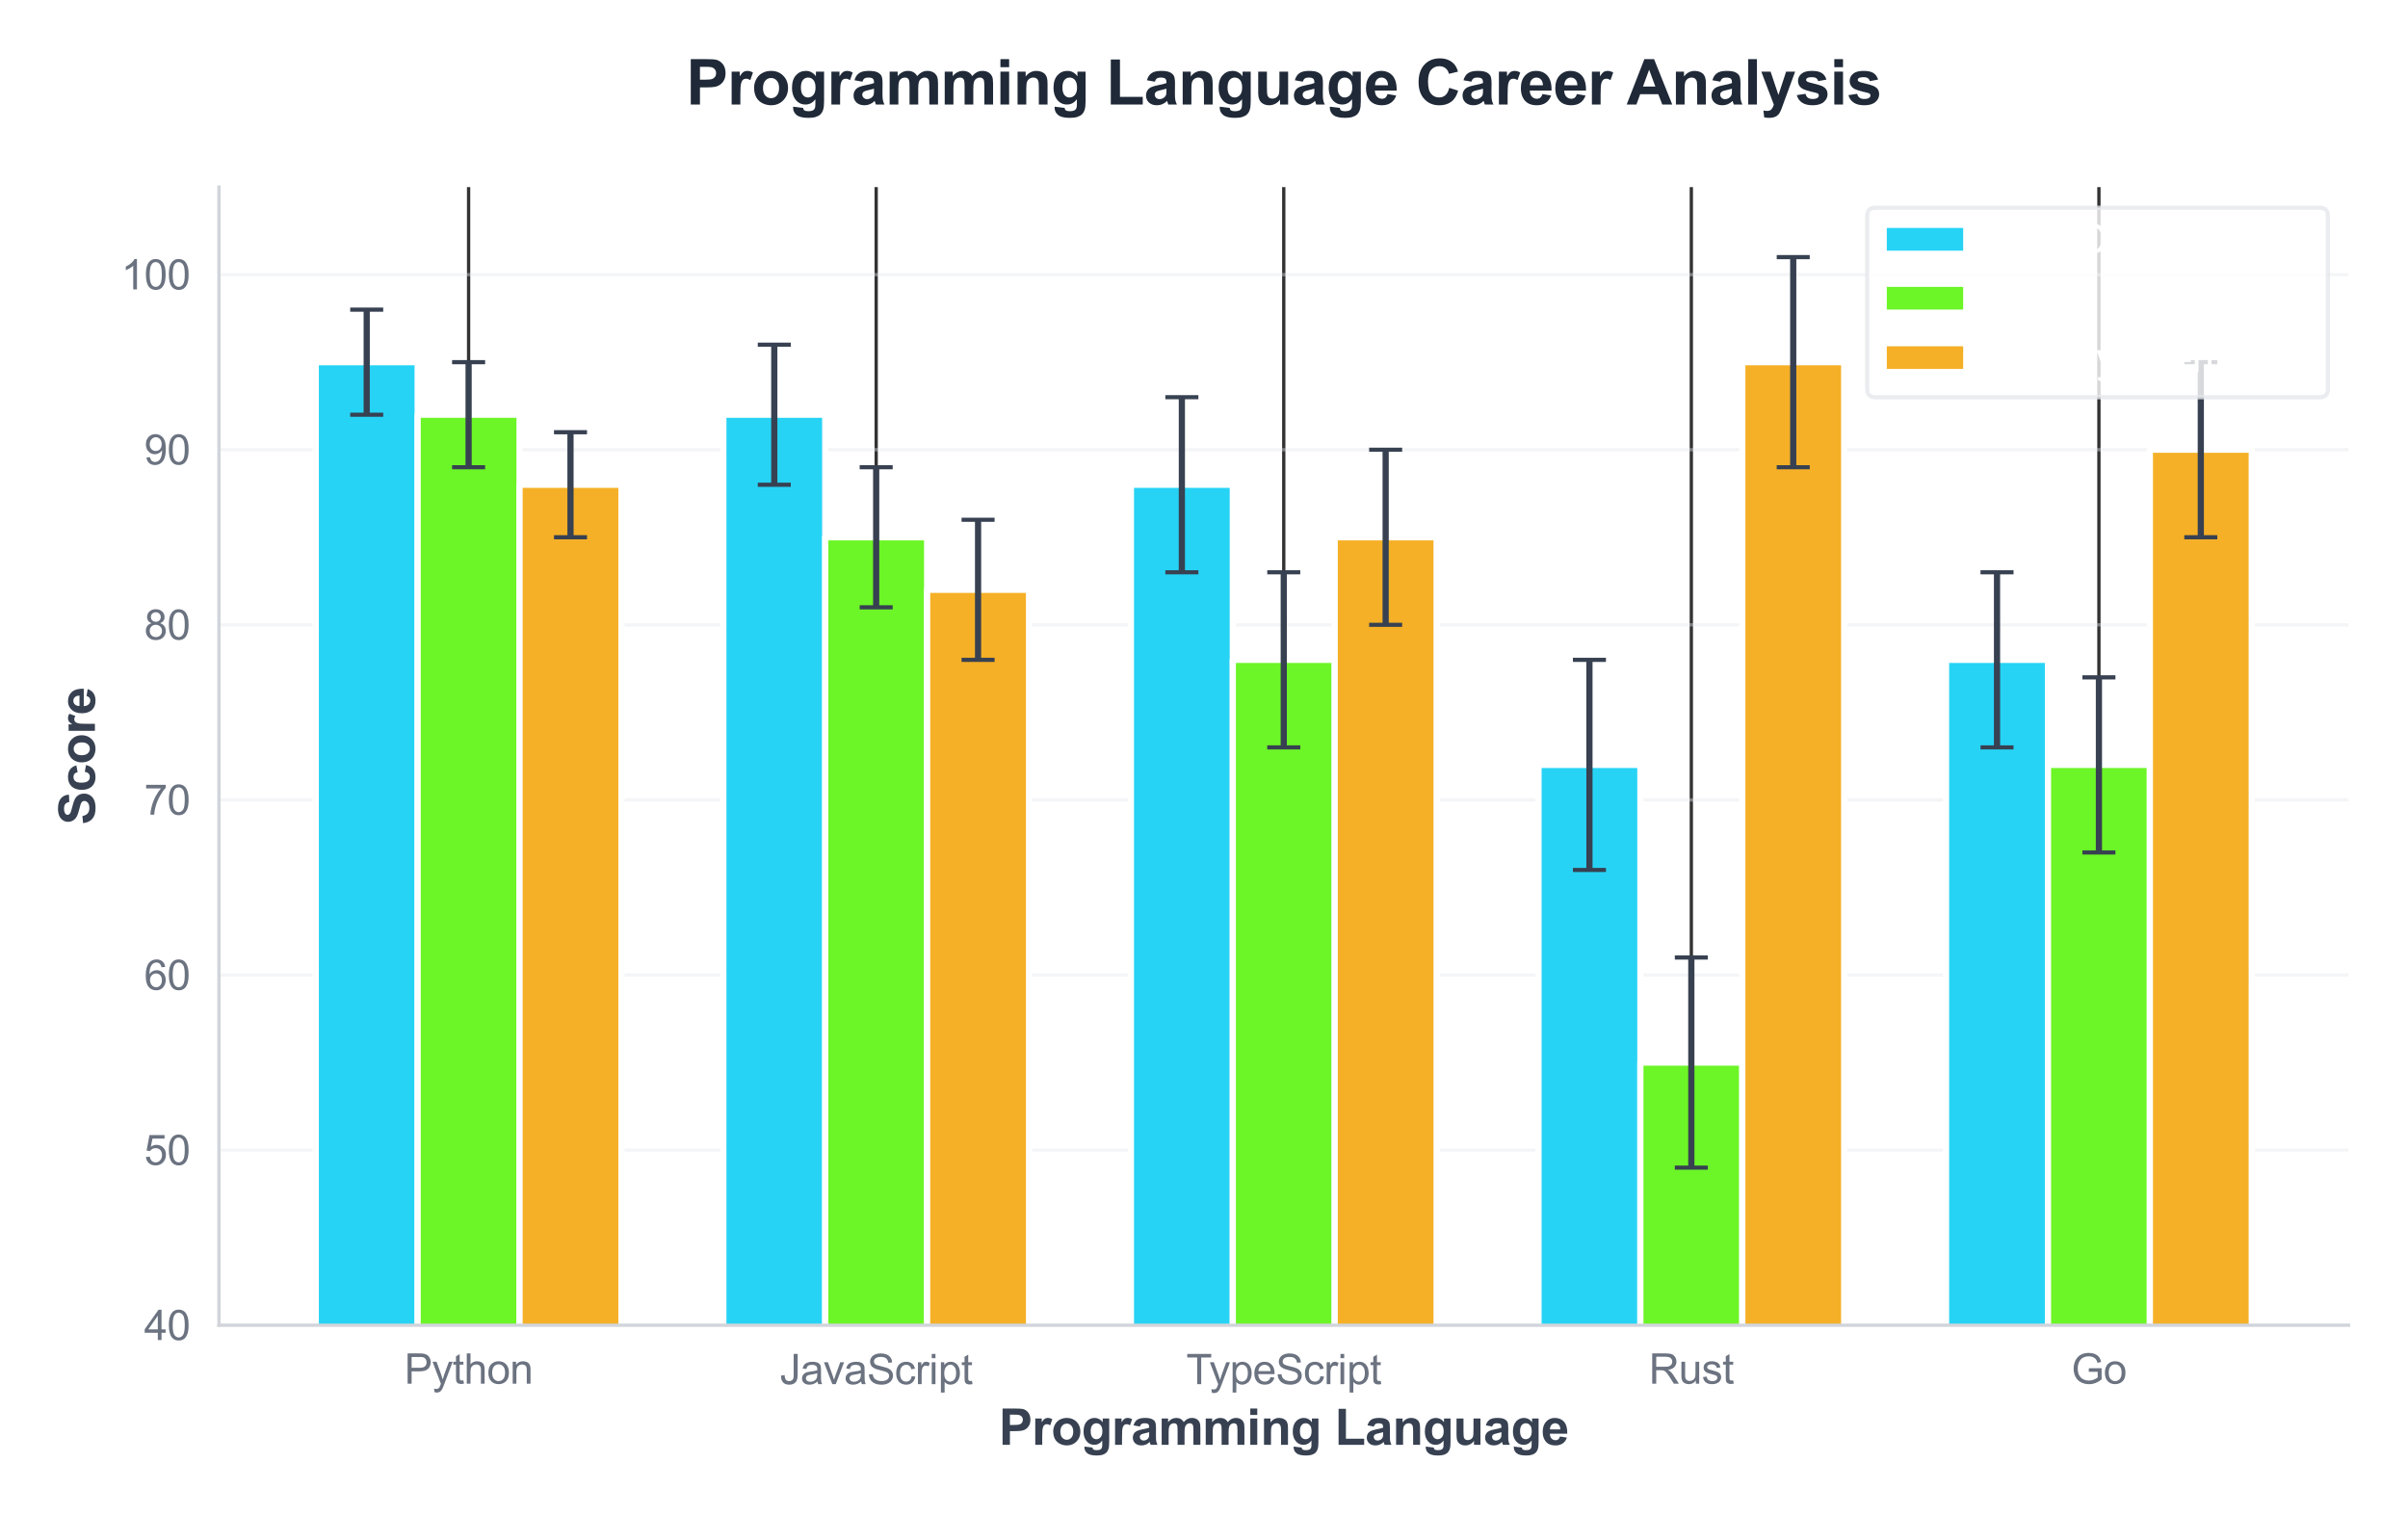 <?xml version="1.0" encoding="utf-8" standalone="no"?>
<!DOCTYPE svg PUBLIC "-//W3C//DTD SVG 1.1//EN"
  "http://www.w3.org/Graphics/SVG/1.1/DTD/svg11.dtd">
<svg xmlns:xlink="http://www.w3.org/1999/xlink" viewBox="0 0 583.3 366.939" xmlns="http://www.w3.org/2000/svg" version="1.1">
 <defs>
  <style type="text/css">*{stroke-linejoin: round; stroke-linecap: butt}</style>
 </defs>
 <g id="figure_1">
  <g id="patch_1">
   <path d="M 0 366.939 
L 583.3 366.939 
L 583.3 0 
L 0 0 
z
" style="fill: #ffffff"/>
  </g>
  <g id="axes_1">
   <g id="patch_2">
    <path d="M 53.04 321.04 
L 568.9 321.04 
L 568.9 45.32 
L 53.04 45.32 
z
" style="fill: #ffffff"/>
   </g>
   <g id="matplotlib.axis_1">
    <g id="xtick_1">
     <g id="line2d_1">
      <path d="M 113.512 321.04 
L 113.512 45.32 
" clip-path="url(#pa0c24e98bf)" style="fill: none; stroke: #333333; stroke-width: 0.8; stroke-linecap: round"/>
     </g>
     <g id="text_1">
      <!-- Python -->
      <g style="fill: #6b7280" transform="translate(97.946 335.197) scale(0.1 -0.1)">
       <defs>
        <path id="ArialMT-50" d="M 494 0 
L 494 4581 
L 2222 4581 
Q 2678 4581 2919 4538 
Q 3256 4481 3484 4323 
Q 3713 4166 3852 3881 
Q 3991 3597 3991 3256 
Q 3991 2672 3619 2267 
Q 3247 1863 2275 1863 
L 1100 1863 
L 1100 0 
L 494 0 
z
M 1100 2403 
L 2284 2403 
Q 2872 2403 3119 2622 
Q 3366 2841 3366 3238 
Q 3366 3525 3220 3729 
Q 3075 3934 2838 4000 
Q 2684 4041 2272 4041 
L 1100 4041 
L 1100 2403 
z
" transform="scale(0.016)"/>
        <path id="ArialMT-79" d="M 397 -1278 
L 334 -750 
Q 519 -800 656 -800 
Q 844 -800 956 -737 
Q 1069 -675 1141 -563 
Q 1194 -478 1313 -144 
Q 1328 -97 1363 -6 
L 103 3319 
L 709 3319 
L 1400 1397 
Q 1534 1031 1641 628 
Q 1738 1016 1872 1384 
L 2581 3319 
L 3144 3319 
L 1881 -56 
Q 1678 -603 1566 -809 
Q 1416 -1088 1222 -1217 
Q 1028 -1347 759 -1347 
Q 597 -1347 397 -1278 
z
" transform="scale(0.016)"/>
        <path id="ArialMT-74" d="M 1650 503 
L 1731 6 
Q 1494 -44 1306 -44 
Q 1000 -44 831 53 
Q 663 150 594 308 
Q 525 466 525 972 
L 525 2881 
L 113 2881 
L 113 3319 
L 525 3319 
L 525 4141 
L 1084 4478 
L 1084 3319 
L 1650 3319 
L 1650 2881 
L 1084 2881 
L 1084 941 
Q 1084 700 1114 631 
Q 1144 563 1211 522 
Q 1278 481 1403 481 
Q 1497 481 1650 503 
z
" transform="scale(0.016)"/>
        <path id="ArialMT-68" d="M 422 0 
L 422 4581 
L 984 4581 
L 984 2938 
Q 1378 3394 1978 3394 
Q 2347 3394 2619 3248 
Q 2891 3103 3008 2847 
Q 3125 2591 3125 2103 
L 3125 0 
L 2563 0 
L 2563 2103 
Q 2563 2525 2380 2717 
Q 2197 2909 1863 2909 
Q 1613 2909 1392 2779 
Q 1172 2650 1078 2428 
Q 984 2206 984 1816 
L 984 0 
L 422 0 
z
" transform="scale(0.016)"/>
        <path id="ArialMT-6f" d="M 213 1659 
Q 213 2581 725 3025 
Q 1153 3394 1769 3394 
Q 2453 3394 2887 2945 
Q 3322 2497 3322 1706 
Q 3322 1066 3130 698 
Q 2938 331 2570 128 
Q 2203 -75 1769 -75 
Q 1072 -75 642 372 
Q 213 819 213 1659 
z
M 791 1659 
Q 791 1022 1069 705 
Q 1347 388 1769 388 
Q 2188 388 2466 706 
Q 2744 1025 2744 1678 
Q 2744 2294 2464 2611 
Q 2184 2928 1769 2928 
Q 1347 2928 1069 2612 
Q 791 2297 791 1659 
z
" transform="scale(0.016)"/>
        <path id="ArialMT-6e" d="M 422 0 
L 422 3319 
L 928 3319 
L 928 2847 
Q 1294 3394 1984 3394 
Q 2284 3394 2536 3286 
Q 2788 3178 2913 3003 
Q 3038 2828 3088 2588 
Q 3119 2431 3119 2041 
L 3119 0 
L 2556 0 
L 2556 2019 
Q 2556 2363 2490 2533 
Q 2425 2703 2258 2804 
Q 2091 2906 1866 2906 
Q 1506 2906 1245 2678 
Q 984 2450 984 1813 
L 984 0 
L 422 0 
z
" transform="scale(0.016)"/>
       </defs>
       <use xlink:href="#ArialMT-50"/>
       <use xlink:href="#ArialMT-79" transform="translate(66.699 0)"/>
       <use xlink:href="#ArialMT-74" transform="translate(116.699 0)"/>
       <use xlink:href="#ArialMT-68" transform="translate(144.482 0)"/>
       <use xlink:href="#ArialMT-6f" transform="translate(200.098 0)"/>
       <use xlink:href="#ArialMT-6e" transform="translate(255.713 0)"/>
      </g>
     </g>
    </g>
    <g id="xtick_2">
     <g id="line2d_2">
      <path d="M 212.241 321.04 
L 212.241 45.32 
" clip-path="url(#pa0c24e98bf)" style="fill: none; stroke: #333333; stroke-width: 0.8; stroke-linecap: round"/>
     </g>
     <g id="text_2">
      <!-- JavaScript -->
      <g style="fill: #6b7280" transform="translate(188.9 335.319) scale(0.1 -0.1)">
       <defs>
        <path id="ArialMT-4a" d="M 184 1300 
L 731 1375 
Q 753 850 928 656 
Q 1103 463 1413 463 
Q 1641 463 1806 567 
Q 1972 672 2034 851 
Q 2097 1031 2097 1425 
L 2097 4581 
L 2703 4581 
L 2703 1459 
Q 2703 884 2564 568 
Q 2425 253 2123 87 
Q 1822 -78 1416 -78 
Q 813 -78 492 269 
Q 172 616 184 1300 
z
" transform="scale(0.016)"/>
        <path id="ArialMT-61" d="M 2588 409 
Q 2275 144 1986 34 
Q 1697 -75 1366 -75 
Q 819 -75 525 192 
Q 231 459 231 875 
Q 231 1119 342 1320 
Q 453 1522 633 1644 
Q 813 1766 1038 1828 
Q 1203 1872 1538 1913 
Q 2219 1994 2541 2106 
Q 2544 2222 2544 2253 
Q 2544 2597 2384 2738 
Q 2169 2928 1744 2928 
Q 1347 2928 1158 2789 
Q 969 2650 878 2297 
L 328 2372 
Q 403 2725 575 2942 
Q 747 3159 1072 3276 
Q 1397 3394 1825 3394 
Q 2250 3394 2515 3294 
Q 2781 3194 2906 3042 
Q 3031 2891 3081 2659 
Q 3109 2516 3109 2141 
L 3109 1391 
Q 3109 606 3145 398 
Q 3181 191 3288 0 
L 2700 0 
Q 2613 175 2588 409 
z
M 2541 1666 
Q 2234 1541 1622 1453 
Q 1275 1403 1131 1340 
Q 988 1278 909 1158 
Q 831 1038 831 891 
Q 831 666 1001 516 
Q 1172 366 1500 366 
Q 1825 366 2078 508 
Q 2331 650 2450 897 
Q 2541 1088 2541 1459 
L 2541 1666 
z
" transform="scale(0.016)"/>
        <path id="ArialMT-76" d="M 1344 0 
L 81 3319 
L 675 3319 
L 1388 1331 
Q 1503 1009 1600 663 
Q 1675 925 1809 1294 
L 2547 3319 
L 3125 3319 
L 1869 0 
L 1344 0 
z
" transform="scale(0.016)"/>
        <path id="ArialMT-53" d="M 288 1472 
L 859 1522 
Q 900 1178 1048 958 
Q 1197 738 1509 602 
Q 1822 466 2213 466 
Q 2559 466 2825 569 
Q 3091 672 3220 851 
Q 3350 1031 3350 1244 
Q 3350 1459 3225 1620 
Q 3100 1781 2813 1891 
Q 2628 1963 1997 2114 
Q 1366 2266 1113 2400 
Q 784 2572 623 2826 
Q 463 3081 463 3397 
Q 463 3744 659 4045 
Q 856 4347 1234 4503 
Q 1613 4659 2075 4659 
Q 2584 4659 2973 4495 
Q 3363 4331 3572 4012 
Q 3781 3694 3797 3291 
L 3216 3247 
Q 3169 3681 2898 3903 
Q 2628 4125 2100 4125 
Q 1550 4125 1298 3923 
Q 1047 3722 1047 3438 
Q 1047 3191 1225 3031 
Q 1400 2872 2139 2705 
Q 2878 2538 3153 2413 
Q 3553 2228 3743 1945 
Q 3934 1663 3934 1294 
Q 3934 928 3725 604 
Q 3516 281 3123 101 
Q 2731 -78 2241 -78 
Q 1619 -78 1198 103 
Q 778 284 539 648 
Q 300 1013 288 1472 
z
" transform="scale(0.016)"/>
        <path id="ArialMT-63" d="M 2588 1216 
L 3141 1144 
Q 3050 572 2676 248 
Q 2303 -75 1759 -75 
Q 1078 -75 664 370 
Q 250 816 250 1647 
Q 250 2184 428 2587 
Q 606 2991 970 3192 
Q 1334 3394 1763 3394 
Q 2303 3394 2647 3120 
Q 2991 2847 3088 2344 
L 2541 2259 
Q 2463 2594 2264 2762 
Q 2066 2931 1784 2931 
Q 1359 2931 1093 2626 
Q 828 2322 828 1663 
Q 828 994 1084 691 
Q 1341 388 1753 388 
Q 2084 388 2306 591 
Q 2528 794 2588 1216 
z
" transform="scale(0.016)"/>
        <path id="ArialMT-72" d="M 416 0 
L 416 3319 
L 922 3319 
L 922 2816 
Q 1116 3169 1280 3281 
Q 1444 3394 1641 3394 
Q 1925 3394 2219 3213 
L 2025 2691 
Q 1819 2813 1613 2813 
Q 1428 2813 1281 2702 
Q 1134 2591 1072 2394 
Q 978 2094 978 1738 
L 978 0 
L 416 0 
z
" transform="scale(0.016)"/>
        <path id="ArialMT-69" d="M 425 3934 
L 425 4581 
L 988 4581 
L 988 3934 
L 425 3934 
z
M 425 0 
L 425 3319 
L 988 3319 
L 988 0 
L 425 0 
z
" transform="scale(0.016)"/>
        <path id="ArialMT-70" d="M 422 -1272 
L 422 3319 
L 934 3319 
L 934 2888 
Q 1116 3141 1344 3267 
Q 1572 3394 1897 3394 
Q 2322 3394 2647 3175 
Q 2972 2956 3137 2557 
Q 3303 2159 3303 1684 
Q 3303 1175 3120 767 
Q 2938 359 2589 142 
Q 2241 -75 1856 -75 
Q 1575 -75 1351 44 
Q 1128 163 984 344 
L 984 -1272 
L 422 -1272 
z
M 931 1641 
Q 931 1000 1190 694 
Q 1450 388 1819 388 
Q 2194 388 2461 705 
Q 2728 1022 2728 1688 
Q 2728 2322 2467 2637 
Q 2206 2953 1844 2953 
Q 1484 2953 1207 2617 
Q 931 2281 931 1641 
z
" transform="scale(0.016)"/>
       </defs>
       <use xlink:href="#ArialMT-4a"/>
       <use xlink:href="#ArialMT-61" transform="translate(50 0)"/>
       <use xlink:href="#ArialMT-76" transform="translate(105.615 0)"/>
       <use xlink:href="#ArialMT-61" transform="translate(155.615 0)"/>
       <use xlink:href="#ArialMT-53" transform="translate(211.23 0)"/>
       <use xlink:href="#ArialMT-63" transform="translate(277.93 0)"/>
       <use xlink:href="#ArialMT-72" transform="translate(327.93 0)"/>
       <use xlink:href="#ArialMT-69" transform="translate(361.23 0)"/>
       <use xlink:href="#ArialMT-70" transform="translate(383.447 0)"/>
       <use xlink:href="#ArialMT-74" transform="translate(439.062 0)"/>
      </g>
     </g>
    </g>
    <g id="xtick_3">
     <g id="line2d_3">
      <path d="M 310.97 321.04 
L 310.97 45.32 
" clip-path="url(#pa0c24e98bf)" style="fill: none; stroke: #333333; stroke-width: 0.8; stroke-linecap: round"/>
     </g>
     <g id="text_3">
      <!-- TypeScript -->
      <g style="fill: #6b7280" transform="translate(287.35 335.319) scale(0.1 -0.1)">
       <defs>
        <path id="ArialMT-54" d="M 1659 0 
L 1659 4041 
L 150 4041 
L 150 4581 
L 3781 4581 
L 3781 4041 
L 2266 4041 
L 2266 0 
L 1659 0 
z
" transform="scale(0.016)"/>
        <path id="ArialMT-65" d="M 2694 1069 
L 3275 997 
Q 3138 488 2766 206 
Q 2394 -75 1816 -75 
Q 1088 -75 661 373 
Q 234 822 234 1631 
Q 234 2469 665 2931 
Q 1097 3394 1784 3394 
Q 2450 3394 2872 2941 
Q 3294 2488 3294 1666 
Q 3294 1616 3291 1516 
L 816 1516 
Q 847 969 1125 678 
Q 1403 388 1819 388 
Q 2128 388 2347 550 
Q 2566 713 2694 1069 
z
M 847 1978 
L 2700 1978 
Q 2663 2397 2488 2606 
Q 2219 2931 1791 2931 
Q 1403 2931 1139 2672 
Q 875 2413 847 1978 
z
" transform="scale(0.016)"/>
       </defs>
       <use xlink:href="#ArialMT-54"/>
       <use xlink:href="#ArialMT-79" transform="translate(55.584 0)"/>
       <use xlink:href="#ArialMT-70" transform="translate(105.584 0)"/>
       <use xlink:href="#ArialMT-65" transform="translate(161.199 0)"/>
       <use xlink:href="#ArialMT-53" transform="translate(216.814 0)"/>
       <use xlink:href="#ArialMT-63" transform="translate(283.514 0)"/>
       <use xlink:href="#ArialMT-72" transform="translate(333.514 0)"/>
       <use xlink:href="#ArialMT-69" transform="translate(366.814 0)"/>
       <use xlink:href="#ArialMT-70" transform="translate(389.031 0)"/>
       <use xlink:href="#ArialMT-74" transform="translate(444.646 0)"/>
      </g>
     </g>
    </g>
    <g id="xtick_4">
     <g id="line2d_4">
      <path d="M 409.699 321.04 
L 409.699 45.32 
" clip-path="url(#pa0c24e98bf)" style="fill: none; stroke: #333333; stroke-width: 0.8; stroke-linecap: round"/>
     </g>
     <g id="text_4">
      <!-- Rust -->
      <g style="fill: #6b7280" transform="translate(399.419 335.197) scale(0.1 -0.1)">
       <defs>
        <path id="ArialMT-52" d="M 503 0 
L 503 4581 
L 2534 4581 
Q 3147 4581 3465 4457 
Q 3784 4334 3975 4021 
Q 4166 3709 4166 3331 
Q 4166 2844 3850 2509 
Q 3534 2175 2875 2084 
Q 3116 1969 3241 1856 
Q 3506 1613 3744 1247 
L 4541 0 
L 3778 0 
L 3172 953 
Q 2906 1366 2734 1584 
Q 2563 1803 2427 1890 
Q 2291 1978 2150 2013 
Q 2047 2034 1813 2034 
L 1109 2034 
L 1109 0 
L 503 0 
z
M 1109 2559 
L 2413 2559 
Q 2828 2559 3062 2645 
Q 3297 2731 3419 2920 
Q 3541 3109 3541 3331 
Q 3541 3656 3305 3865 
Q 3069 4075 2559 4075 
L 1109 4075 
L 1109 2559 
z
" transform="scale(0.016)"/>
        <path id="ArialMT-75" d="M 2597 0 
L 2597 488 
Q 2209 -75 1544 -75 
Q 1250 -75 995 37 
Q 741 150 617 320 
Q 494 491 444 738 
Q 409 903 409 1263 
L 409 3319 
L 972 3319 
L 972 1478 
Q 972 1038 1006 884 
Q 1059 663 1231 536 
Q 1403 409 1656 409 
Q 1909 409 2131 539 
Q 2353 669 2445 892 
Q 2538 1116 2538 1541 
L 2538 3319 
L 3100 3319 
L 3100 0 
L 2597 0 
z
" transform="scale(0.016)"/>
        <path id="ArialMT-73" d="M 197 991 
L 753 1078 
Q 800 744 1014 566 
Q 1228 388 1613 388 
Q 2000 388 2187 545 
Q 2375 703 2375 916 
Q 2375 1106 2209 1216 
Q 2094 1291 1634 1406 
Q 1016 1563 777 1677 
Q 538 1791 414 1992 
Q 291 2194 291 2438 
Q 291 2659 392 2848 
Q 494 3038 669 3163 
Q 800 3259 1026 3326 
Q 1253 3394 1513 3394 
Q 1903 3394 2198 3281 
Q 2494 3169 2634 2976 
Q 2775 2784 2828 2463 
L 2278 2388 
Q 2241 2644 2061 2787 
Q 1881 2931 1553 2931 
Q 1166 2931 1000 2803 
Q 834 2675 834 2503 
Q 834 2394 903 2306 
Q 972 2216 1119 2156 
Q 1203 2125 1616 2013 
Q 2213 1853 2448 1751 
Q 2684 1650 2818 1456 
Q 2953 1263 2953 975 
Q 2953 694 2789 445 
Q 2625 197 2315 61 
Q 2006 -75 1616 -75 
Q 969 -75 630 194 
Q 291 463 197 991 
z
" transform="scale(0.016)"/>
       </defs>
       <use xlink:href="#ArialMT-52"/>
       <use xlink:href="#ArialMT-75" transform="translate(72.217 0)"/>
       <use xlink:href="#ArialMT-73" transform="translate(127.832 0)"/>
       <use xlink:href="#ArialMT-74" transform="translate(177.832 0)"/>
      </g>
     </g>
    </g>
    <g id="xtick_5">
     <g id="line2d_5">
      <path d="M 508.429 321.04 
L 508.429 45.32 
" clip-path="url(#pa0c24e98bf)" style="fill: none; stroke: #333333; stroke-width: 0.8; stroke-linecap: round"/>
     </g>
     <g id="text_5">
      <!-- Go -->
      <g style="fill: #6b7280" transform="translate(501.759 335.197) scale(0.1 -0.1)">
       <defs>
        <path id="ArialMT-47" d="M 2638 1797 
L 2638 2334 
L 4578 2338 
L 4578 638 
Q 4131 281 3656 101 
Q 3181 -78 2681 -78 
Q 2006 -78 1454 211 
Q 903 500 622 1047 
Q 341 1594 341 2269 
Q 341 2938 620 3517 
Q 900 4097 1425 4378 
Q 1950 4659 2634 4659 
Q 3131 4659 3532 4498 
Q 3934 4338 4162 4050 
Q 4391 3763 4509 3300 
L 3963 3150 
Q 3859 3500 3706 3700 
Q 3553 3900 3268 4020 
Q 2984 4141 2638 4141 
Q 2222 4141 1919 4014 
Q 1616 3888 1430 3681 
Q 1244 3475 1141 3228 
Q 966 2803 966 2306 
Q 966 1694 1177 1281 
Q 1388 869 1791 669 
Q 2194 469 2647 469 
Q 3041 469 3416 620 
Q 3791 772 3984 944 
L 3984 1797 
L 2638 1797 
z
" transform="scale(0.016)"/>
       </defs>
       <use xlink:href="#ArialMT-47"/>
       <use xlink:href="#ArialMT-6f" transform="translate(77.783 0)"/>
      </g>
     </g>
    </g>
    <g id="text_6">
     <!-- Programming Language -->
     <g style="fill: #374151" transform="translate(241.965 350.013) scale(0.12 -0.12)">
      <defs>
       <path id="Arial-BoldMT-50" d="M 466 0 
L 466 4581 
L 1950 4581 
Q 2794 4581 3050 4513 
Q 3444 4409 3709 4064 
Q 3975 3719 3975 3172 
Q 3975 2750 3822 2462 
Q 3669 2175 3433 2011 
Q 3197 1847 2953 1794 
Q 2622 1728 1994 1728 
L 1391 1728 
L 1391 0 
L 466 0 
z
M 1391 3806 
L 1391 2506 
L 1897 2506 
Q 2444 2506 2628 2578 
Q 2813 2650 2917 2803 
Q 3022 2956 3022 3159 
Q 3022 3409 2875 3571 
Q 2728 3734 2503 3775 
Q 2338 3806 1838 3806 
L 1391 3806 
z
" transform="scale(0.016)"/>
       <path id="Arial-BoldMT-72" d="M 1300 0 
L 422 0 
L 422 3319 
L 1238 3319 
L 1238 2847 
Q 1447 3181 1614 3287 
Q 1781 3394 1994 3394 
Q 2294 3394 2572 3228 
L 2300 2463 
Q 2078 2606 1888 2606 
Q 1703 2606 1575 2504 
Q 1447 2403 1373 2137 
Q 1300 1872 1300 1025 
L 1300 0 
z
" transform="scale(0.016)"/>
       <path id="Arial-BoldMT-6f" d="M 256 1706 
Q 256 2144 472 2553 
Q 688 2963 1083 3178 
Q 1478 3394 1966 3394 
Q 2719 3394 3200 2905 
Q 3681 2416 3681 1669 
Q 3681 916 3195 420 
Q 2709 -75 1972 -75 
Q 1516 -75 1102 131 
Q 688 338 472 736 
Q 256 1134 256 1706 
z
M 1156 1659 
Q 1156 1166 1390 903 
Q 1625 641 1969 641 
Q 2313 641 2545 903 
Q 2778 1166 2778 1666 
Q 2778 2153 2545 2415 
Q 2313 2678 1969 2678 
Q 1625 2678 1390 2415 
Q 1156 2153 1156 1659 
z
" transform="scale(0.016)"/>
       <path id="Arial-BoldMT-67" d="M 378 -219 
L 1381 -341 
Q 1406 -516 1497 -581 
Q 1622 -675 1891 -675 
Q 2234 -675 2406 -572 
Q 2522 -503 2581 -350 
Q 2622 -241 2622 53 
L 2622 538 
Q 2228 0 1628 0 
Q 959 0 569 566 
Q 263 1013 263 1678 
Q 263 2513 664 2953 
Q 1066 3394 1663 3394 
Q 2278 3394 2678 2853 
L 2678 3319 
L 3500 3319 
L 3500 341 
Q 3500 -247 3403 -537 
Q 3306 -828 3131 -993 
Q 2956 -1159 2664 -1253 
Q 2372 -1347 1925 -1347 
Q 1081 -1347 728 -1058 
Q 375 -769 375 -325 
Q 375 -281 378 -219 
z
M 1163 1728 
Q 1163 1200 1367 954 
Q 1572 709 1872 709 
Q 2194 709 2416 961 
Q 2638 1213 2638 1706 
Q 2638 2222 2425 2472 
Q 2213 2722 1888 2722 
Q 1572 2722 1367 2476 
Q 1163 2231 1163 1728 
z
" transform="scale(0.016)"/>
       <path id="Arial-BoldMT-61" d="M 1116 2306 
L 319 2450 
Q 453 2931 781 3162 
Q 1109 3394 1756 3394 
Q 2344 3394 2631 3255 
Q 2919 3116 3036 2902 
Q 3153 2688 3153 2116 
L 3144 1091 
Q 3144 653 3186 445 
Q 3228 238 3344 0 
L 2475 0 
Q 2441 88 2391 259 
Q 2369 338 2359 363 
Q 2134 144 1878 34 
Q 1622 -75 1331 -75 
Q 819 -75 523 203 
Q 228 481 228 906 
Q 228 1188 362 1408 
Q 497 1628 739 1745 
Q 981 1863 1438 1950 
Q 2053 2066 2291 2166 
L 2291 2253 
Q 2291 2506 2166 2614 
Q 2041 2722 1694 2722 
Q 1459 2722 1328 2630 
Q 1197 2538 1116 2306 
z
M 2291 1594 
Q 2122 1538 1756 1459 
Q 1391 1381 1278 1306 
Q 1106 1184 1106 997 
Q 1106 813 1243 678 
Q 1381 544 1594 544 
Q 1831 544 2047 700 
Q 2206 819 2256 991 
Q 2291 1103 2291 1419 
L 2291 1594 
z
" transform="scale(0.016)"/>
       <path id="Arial-BoldMT-6d" d="M 394 3319 
L 1203 3319 
L 1203 2866 
Q 1638 3394 2238 3394 
Q 2556 3394 2790 3262 
Q 3025 3131 3175 2866 
Q 3394 3131 3647 3262 
Q 3900 3394 4188 3394 
Q 4553 3394 4806 3245 
Q 5059 3097 5184 2809 
Q 5275 2597 5275 2122 
L 5275 0 
L 4397 0 
L 4397 1897 
Q 4397 2391 4306 2534 
Q 4184 2722 3931 2722 
Q 3747 2722 3584 2609 
Q 3422 2497 3350 2280 
Q 3278 2063 3278 1594 
L 3278 0 
L 2400 0 
L 2400 1819 
Q 2400 2303 2353 2443 
Q 2306 2584 2207 2653 
Q 2109 2722 1941 2722 
Q 1738 2722 1575 2612 
Q 1413 2503 1342 2297 
Q 1272 2091 1272 1613 
L 1272 0 
L 394 0 
L 394 3319 
z
" transform="scale(0.016)"/>
       <path id="Arial-BoldMT-69" d="M 459 3769 
L 459 4581 
L 1338 4581 
L 1338 3769 
L 459 3769 
z
M 459 0 
L 459 3319 
L 1338 3319 
L 1338 0 
L 459 0 
z
" transform="scale(0.016)"/>
       <path id="Arial-BoldMT-6e" d="M 3478 0 
L 2600 0 
L 2600 1694 
Q 2600 2231 2544 2389 
Q 2488 2547 2361 2634 
Q 2234 2722 2056 2722 
Q 1828 2722 1647 2597 
Q 1466 2472 1398 2265 
Q 1331 2059 1331 1503 
L 1331 0 
L 453 0 
L 453 3319 
L 1269 3319 
L 1269 2831 
Q 1703 3394 2363 3394 
Q 2653 3394 2893 3289 
Q 3134 3184 3257 3021 
Q 3381 2859 3429 2653 
Q 3478 2447 3478 2063 
L 3478 0 
z
" transform="scale(0.016)"/>
       <path id="Arial-BoldMT-20" transform="scale(0.016)"/>
       <path id="Arial-BoldMT-4c" d="M 491 0 
L 491 4544 
L 1416 4544 
L 1416 772 
L 3716 772 
L 3716 0 
L 491 0 
z
" transform="scale(0.016)"/>
       <path id="Arial-BoldMT-75" d="M 2644 0 
L 2644 497 
Q 2463 231 2167 78 
Q 1872 -75 1544 -75 
Q 1209 -75 943 72 
Q 678 219 559 484 
Q 441 750 441 1219 
L 441 3319 
L 1319 3319 
L 1319 1794 
Q 1319 1094 1367 936 
Q 1416 778 1544 686 
Q 1672 594 1869 594 
Q 2094 594 2272 717 
Q 2450 841 2515 1023 
Q 2581 1206 2581 1919 
L 2581 3319 
L 3459 3319 
L 3459 0 
L 2644 0 
z
" transform="scale(0.016)"/>
       <path id="Arial-BoldMT-65" d="M 2381 1056 
L 3256 909 
Q 3088 428 2723 176 
Q 2359 -75 1813 -75 
Q 947 -75 531 491 
Q 203 944 203 1634 
Q 203 2459 634 2926 
Q 1066 3394 1725 3394 
Q 2466 3394 2894 2905 
Q 3322 2416 3303 1406 
L 1103 1406 
Q 1113 1016 1316 798 
Q 1519 581 1822 581 
Q 2028 581 2168 693 
Q 2309 806 2381 1056 
z
M 2431 1944 
Q 2422 2325 2234 2523 
Q 2047 2722 1778 2722 
Q 1491 2722 1303 2513 
Q 1116 2303 1119 1944 
L 2431 1944 
z
" transform="scale(0.016)"/>
      </defs>
      <use xlink:href="#Arial-BoldMT-50"/>
      <use xlink:href="#Arial-BoldMT-72" transform="translate(66.699 0)"/>
      <use xlink:href="#Arial-BoldMT-6f" transform="translate(105.615 0)"/>
      <use xlink:href="#Arial-BoldMT-67" transform="translate(166.699 0)"/>
      <use xlink:href="#Arial-BoldMT-72" transform="translate(227.783 0)"/>
      <use xlink:href="#Arial-BoldMT-61" transform="translate(266.699 0)"/>
      <use xlink:href="#Arial-BoldMT-6d" transform="translate(322.314 0)"/>
      <use xlink:href="#Arial-BoldMT-6d" transform="translate(411.23 0)"/>
      <use xlink:href="#Arial-BoldMT-69" transform="translate(500.146 0)"/>
      <use xlink:href="#Arial-BoldMT-6e" transform="translate(527.93 0)"/>
      <use xlink:href="#Arial-BoldMT-67" transform="translate(589.014 0)"/>
      <use xlink:href="#Arial-BoldMT-20" transform="translate(650.098 0)"/>
      <use xlink:href="#Arial-BoldMT-4c" transform="translate(677.881 0)"/>
      <use xlink:href="#Arial-BoldMT-61" transform="translate(738.965 0)"/>
      <use xlink:href="#Arial-BoldMT-6e" transform="translate(794.58 0)"/>
      <use xlink:href="#Arial-BoldMT-67" transform="translate(855.664 0)"/>
      <use xlink:href="#Arial-BoldMT-75" transform="translate(916.748 0)"/>
      <use xlink:href="#Arial-BoldMT-61" transform="translate(977.832 0)"/>
      <use xlink:href="#Arial-BoldMT-67" transform="translate(1033.447 0)"/>
      <use xlink:href="#Arial-BoldMT-65" transform="translate(1094.531 0)"/>
     </g>
    </g>
   </g>
   <g id="matplotlib.axis_2">
    <g id="ytick_1">
     <g id="line2d_6">
      <path d="M 53.04 321.04 
L 568.9 321.04 
" clip-path="url(#pa0c24e98bf)" style="fill: none; stroke: #e5e7eb; stroke-opacity: 0.4; stroke-width: 0.8; stroke-linecap: round"/>
     </g>
     <g id="text_7">
      <!-- 40 -->
      <g style="fill: #6b7280" transform="translate(34.918 324.618) scale(0.1 -0.1)">
       <defs>
        <path id="ArialMT-34" d="M 2069 0 
L 2069 1097 
L 81 1097 
L 81 1613 
L 2172 4581 
L 2631 4581 
L 2631 1613 
L 3250 1613 
L 3250 1097 
L 2631 1097 
L 2631 0 
L 2069 0 
z
M 2069 1613 
L 2069 3678 
L 634 1613 
L 2069 1613 
z
" transform="scale(0.016)"/>
        <path id="ArialMT-30" d="M 266 2259 
Q 266 3072 433 3567 
Q 600 4063 929 4331 
Q 1259 4600 1759 4600 
Q 2128 4600 2406 4451 
Q 2684 4303 2865 4023 
Q 3047 3744 3150 3342 
Q 3253 2941 3253 2259 
Q 3253 1453 3087 958 
Q 2922 463 2592 192 
Q 2263 -78 1759 -78 
Q 1097 -78 719 397 
Q 266 969 266 2259 
z
M 844 2259 
Q 844 1131 1108 757 
Q 1372 384 1759 384 
Q 2147 384 2411 759 
Q 2675 1134 2675 2259 
Q 2675 3391 2411 3762 
Q 2147 4134 1753 4134 
Q 1366 4134 1134 3806 
Q 844 3388 844 2259 
z
" transform="scale(0.016)"/>
       </defs>
       <use xlink:href="#ArialMT-34"/>
       <use xlink:href="#ArialMT-30" transform="translate(55.615 0)"/>
      </g>
     </g>
    </g>
    <g id="ytick_2">
     <g id="line2d_7">
      <path d="M 53.04 278.621 
L 568.9 278.621 
" clip-path="url(#pa0c24e98bf)" style="fill: none; stroke: #e5e7eb; stroke-opacity: 0.4; stroke-width: 0.8; stroke-linecap: round"/>
     </g>
     <g id="text_8">
      <!-- 50 -->
      <g style="fill: #6b7280" transform="translate(34.918 282.2) scale(0.1 -0.1)">
       <defs>
        <path id="ArialMT-35" d="M 266 1200 
L 856 1250 
Q 922 819 1161 601 
Q 1400 384 1738 384 
Q 2144 384 2425 690 
Q 2706 997 2706 1503 
Q 2706 1984 2436 2262 
Q 2166 2541 1728 2541 
Q 1456 2541 1237 2417 
Q 1019 2294 894 2097 
L 366 2166 
L 809 4519 
L 3088 4519 
L 3088 3981 
L 1259 3981 
L 1013 2750 
Q 1425 3038 1878 3038 
Q 2478 3038 2890 2622 
Q 3303 2206 3303 1553 
Q 3303 931 2941 478 
Q 2500 -78 1738 -78 
Q 1113 -78 717 272 
Q 322 622 266 1200 
z
" transform="scale(0.016)"/>
       </defs>
       <use xlink:href="#ArialMT-35"/>
       <use xlink:href="#ArialMT-30" transform="translate(55.615 0)"/>
      </g>
     </g>
    </g>
    <g id="ytick_3">
     <g id="line2d_8">
      <path d="M 53.04 236.203 
L 568.9 236.203 
" clip-path="url(#pa0c24e98bf)" style="fill: none; stroke: #e5e7eb; stroke-opacity: 0.4; stroke-width: 0.8; stroke-linecap: round"/>
     </g>
     <g id="text_9">
      <!-- 60 -->
      <g style="fill: #6b7280" transform="translate(34.918 239.782) scale(0.1 -0.1)">
       <defs>
        <path id="ArialMT-36" d="M 3184 3459 
L 2625 3416 
Q 2550 3747 2413 3897 
Q 2184 4138 1850 4138 
Q 1581 4138 1378 3988 
Q 1113 3794 959 3422 
Q 806 3050 800 2363 
Q 1003 2672 1297 2822 
Q 1591 2972 1913 2972 
Q 2475 2972 2870 2558 
Q 3266 2144 3266 1488 
Q 3266 1056 3080 686 
Q 2894 316 2569 119 
Q 2244 -78 1831 -78 
Q 1128 -78 684 439 
Q 241 956 241 2144 
Q 241 3472 731 4075 
Q 1159 4600 1884 4600 
Q 2425 4600 2770 4297 
Q 3116 3994 3184 3459 
z
M 888 1484 
Q 888 1194 1011 928 
Q 1134 663 1356 523 
Q 1578 384 1822 384 
Q 2178 384 2434 671 
Q 2691 959 2691 1453 
Q 2691 1928 2437 2201 
Q 2184 2475 1800 2475 
Q 1419 2475 1153 2201 
Q 888 1928 888 1484 
z
" transform="scale(0.016)"/>
       </defs>
       <use xlink:href="#ArialMT-36"/>
       <use xlink:href="#ArialMT-30" transform="translate(55.615 0)"/>
      </g>
     </g>
    </g>
    <g id="ytick_4">
     <g id="line2d_9">
      <path d="M 53.04 193.784 
L 568.9 193.784 
" clip-path="url(#pa0c24e98bf)" style="fill: none; stroke: #e5e7eb; stroke-opacity: 0.4; stroke-width: 0.8; stroke-linecap: round"/>
     </g>
     <g id="text_10">
      <!-- 70 -->
      <g style="fill: #6b7280" transform="translate(34.918 197.363) scale(0.1 -0.1)">
       <defs>
        <path id="ArialMT-37" d="M 303 3981 
L 303 4522 
L 3269 4522 
L 3269 4084 
Q 2831 3619 2401 2847 
Q 1972 2075 1738 1259 
Q 1569 684 1522 0 
L 944 0 
Q 953 541 1156 1306 
Q 1359 2072 1739 2783 
Q 2119 3494 2547 3981 
L 303 3981 
z
" transform="scale(0.016)"/>
       </defs>
       <use xlink:href="#ArialMT-37"/>
       <use xlink:href="#ArialMT-30" transform="translate(55.615 0)"/>
      </g>
     </g>
    </g>
    <g id="ytick_5">
     <g id="line2d_10">
      <path d="M 53.04 151.366 
L 568.9 151.366 
" clip-path="url(#pa0c24e98bf)" style="fill: none; stroke: #e5e7eb; stroke-opacity: 0.4; stroke-width: 0.8; stroke-linecap: round"/>
     </g>
     <g id="text_11">
      <!-- 80 -->
      <g style="fill: #6b7280" transform="translate(34.918 154.945) scale(0.1 -0.1)">
       <defs>
        <path id="ArialMT-38" d="M 1131 2484 
Q 781 2613 612 2850 
Q 444 3088 444 3419 
Q 444 3919 803 4259 
Q 1163 4600 1759 4600 
Q 2359 4600 2725 4251 
Q 3091 3903 3091 3403 
Q 3091 3084 2923 2848 
Q 2756 2613 2416 2484 
Q 2838 2347 3058 2040 
Q 3278 1734 3278 1309 
Q 3278 722 2862 322 
Q 2447 -78 1769 -78 
Q 1091 -78 675 323 
Q 259 725 259 1325 
Q 259 1772 486 2073 
Q 713 2375 1131 2484 
z
M 1019 3438 
Q 1019 3113 1228 2906 
Q 1438 2700 1772 2700 
Q 2097 2700 2305 2904 
Q 2513 3109 2513 3406 
Q 2513 3716 2298 3927 
Q 2084 4138 1766 4138 
Q 1444 4138 1231 3931 
Q 1019 3725 1019 3438 
z
M 838 1322 
Q 838 1081 952 856 
Q 1066 631 1291 507 
Q 1516 384 1775 384 
Q 2178 384 2440 643 
Q 2703 903 2703 1303 
Q 2703 1709 2433 1975 
Q 2163 2241 1756 2241 
Q 1359 2241 1098 1978 
Q 838 1716 838 1322 
z
" transform="scale(0.016)"/>
       </defs>
       <use xlink:href="#ArialMT-38"/>
       <use xlink:href="#ArialMT-30" transform="translate(55.615 0)"/>
      </g>
     </g>
    </g>
    <g id="ytick_6">
     <g id="line2d_11">
      <path d="M 53.04 108.947 
L 568.9 108.947 
" clip-path="url(#pa0c24e98bf)" style="fill: none; stroke: #e5e7eb; stroke-opacity: 0.4; stroke-width: 0.8; stroke-linecap: round"/>
     </g>
     <g id="text_12">
      <!-- 90 -->
      <g style="fill: #6b7280" transform="translate(34.918 112.526) scale(0.1 -0.1)">
       <defs>
        <path id="ArialMT-39" d="M 350 1059 
L 891 1109 
Q 959 728 1153 556 
Q 1347 384 1650 384 
Q 1909 384 2104 503 
Q 2300 622 2425 820 
Q 2550 1019 2634 1356 
Q 2719 1694 2719 2044 
Q 2719 2081 2716 2156 
Q 2547 1888 2255 1720 
Q 1963 1553 1622 1553 
Q 1053 1553 659 1965 
Q 266 2378 266 3053 
Q 266 3750 677 4175 
Q 1088 4600 1706 4600 
Q 2153 4600 2523 4359 
Q 2894 4119 3086 3673 
Q 3278 3228 3278 2384 
Q 3278 1506 3087 986 
Q 2897 466 2520 194 
Q 2144 -78 1638 -78 
Q 1100 -78 759 220 
Q 419 519 350 1059 
z
M 2653 3081 
Q 2653 3566 2395 3850 
Q 2138 4134 1775 4134 
Q 1400 4134 1122 3828 
Q 844 3522 844 3034 
Q 844 2597 1108 2323 
Q 1372 2050 1759 2050 
Q 2150 2050 2401 2323 
Q 2653 2597 2653 3081 
z
" transform="scale(0.016)"/>
       </defs>
       <use xlink:href="#ArialMT-39"/>
       <use xlink:href="#ArialMT-30" transform="translate(55.615 0)"/>
      </g>
     </g>
    </g>
    <g id="ytick_7">
     <g id="line2d_12">
      <path d="M 53.04 66.529 
L 568.9 66.529 
" clip-path="url(#pa0c24e98bf)" style="fill: none; stroke: #e5e7eb; stroke-opacity: 0.4; stroke-width: 0.8; stroke-linecap: round"/>
     </g>
     <g id="text_13">
      <!-- 100 -->
      <g style="fill: #6b7280" transform="translate(29.358 70.108) scale(0.1 -0.1)">
       <defs>
        <path id="ArialMT-31" d="M 2384 0 
L 1822 0 
L 1822 3584 
Q 1619 3391 1289 3197 
Q 959 3003 697 2906 
L 697 3450 
Q 1169 3672 1522 3987 
Q 1875 4303 2022 4600 
L 2384 4600 
L 2384 0 
z
" transform="scale(0.016)"/>
       </defs>
       <use xlink:href="#ArialMT-31"/>
       <use xlink:href="#ArialMT-30" transform="translate(55.615 0)"/>
       <use xlink:href="#ArialMT-30" transform="translate(111.23 0)"/>
      </g>
     </g>
    </g>
    <g id="text_14">
     <!-- Score -->
     <g style="fill: #374151" transform="translate(22.989 199.855) rotate(-90) scale(0.12 -0.12)">
      <defs>
       <path id="Arial-BoldMT-53" d="M 231 1491 
L 1131 1578 
Q 1213 1125 1461 912 
Q 1709 700 2131 700 
Q 2578 700 2804 889 
Q 3031 1078 3031 1331 
Q 3031 1494 2936 1608 
Q 2841 1722 2603 1806 
Q 2441 1863 1863 2006 
Q 1119 2191 819 2459 
Q 397 2838 397 3381 
Q 397 3731 595 4036 
Q 794 4341 1167 4500 
Q 1541 4659 2069 4659 
Q 2931 4659 3367 4281 
Q 3803 3903 3825 3272 
L 2900 3231 
Q 2841 3584 2645 3739 
Q 2450 3894 2059 3894 
Q 1656 3894 1428 3728 
Q 1281 3622 1281 3444 
Q 1281 3281 1419 3166 
Q 1594 3019 2269 2859 
Q 2944 2700 3267 2529 
Q 3591 2359 3773 2064 
Q 3956 1769 3956 1334 
Q 3956 941 3737 597 
Q 3519 253 3119 86 
Q 2719 -81 2122 -81 
Q 1253 -81 787 320 
Q 322 722 231 1491 
z
" transform="scale(0.016)"/>
       <path id="Arial-BoldMT-63" d="M 3353 2338 
L 2488 2181 
Q 2444 2441 2289 2572 
Q 2134 2703 1888 2703 
Q 1559 2703 1364 2476 
Q 1169 2250 1169 1719 
Q 1169 1128 1367 884 
Q 1566 641 1900 641 
Q 2150 641 2309 783 
Q 2469 925 2534 1272 
L 3397 1125 
Q 3263 531 2881 228 
Q 2500 -75 1859 -75 
Q 1131 -75 698 384 
Q 266 844 266 1656 
Q 266 2478 700 2936 
Q 1134 3394 1875 3394 
Q 2481 3394 2839 3133 
Q 3197 2872 3353 2338 
z
" transform="scale(0.016)"/>
      </defs>
      <use xlink:href="#Arial-BoldMT-53"/>
      <use xlink:href="#Arial-BoldMT-63" transform="translate(66.699 0)"/>
      <use xlink:href="#Arial-BoldMT-6f" transform="translate(122.314 0)"/>
      <use xlink:href="#Arial-BoldMT-72" transform="translate(183.398 0)"/>
      <use xlink:href="#Arial-BoldMT-65" transform="translate(222.314 0)"/>
     </g>
    </g>
   </g>
   <g id="patch_3">
    <path d="M 76.488 490.713 
L 101.171 490.713 
L 101.171 87.738 
L 76.488 87.738 
z
" clip-path="url(#pa0c24e98bf)" style="fill: #27d3f5; stroke: #ffffff; stroke-width: 1.5; stroke-linejoin: miter"/>
   </g>
   <g id="patch_4">
    <path d="M 175.218 490.713 
L 199.9 490.713 
L 199.9 100.464 
L 175.218 100.464 
z
" clip-path="url(#pa0c24e98bf)" style="fill: #27d3f5; stroke: #ffffff; stroke-width: 1.5; stroke-linejoin: miter"/>
   </g>
   <g id="patch_5">
    <path d="M 273.947 490.713 
L 298.629 490.713 
L 298.629 117.431 
L 273.947 117.431 
z
" clip-path="url(#pa0c24e98bf)" style="fill: #27d3f5; stroke: #ffffff; stroke-width: 1.5; stroke-linejoin: miter"/>
   </g>
   <g id="patch_6">
    <path d="M 372.676 490.713 
L 397.358 490.713 
L 397.358 185.3 
L 372.676 185.3 
z
" clip-path="url(#pa0c24e98bf)" style="fill: #27d3f5; stroke: #ffffff; stroke-width: 1.5; stroke-linejoin: miter"/>
   </g>
   <g id="patch_7">
    <path d="M 471.405 490.713 
L 496.088 490.713 
L 496.088 159.849 
L 471.405 159.849 
z
" clip-path="url(#pa0c24e98bf)" style="fill: #27d3f5; stroke: #ffffff; stroke-width: 1.5; stroke-linejoin: miter"/>
   </g>
   <g id="patch_8">
    <path d="M 101.171 490.713 
L 125.853 490.713 
L 125.853 100.464 
L 101.171 100.464 
z
" clip-path="url(#pa0c24e98bf)" style="fill: #6cf527; stroke: #ffffff; stroke-width: 1.5; stroke-linejoin: miter"/>
   </g>
   <g id="patch_9">
    <path d="M 199.9 490.713 
L 224.582 490.713 
L 224.582 130.156 
L 199.9 130.156 
z
" clip-path="url(#pa0c24e98bf)" style="fill: #6cf527; stroke: #ffffff; stroke-width: 1.5; stroke-linejoin: miter"/>
   </g>
   <g id="patch_10">
    <path d="M 298.629 490.713 
L 323.311 490.713 
L 323.311 159.849 
L 298.629 159.849 
z
" clip-path="url(#pa0c24e98bf)" style="fill: #6cf527; stroke: #ffffff; stroke-width: 1.5; stroke-linejoin: miter"/>
   </g>
   <g id="patch_11">
    <path d="M 397.358 490.713 
L 422.041 490.713 
L 422.041 257.412 
L 397.358 257.412 
z
" clip-path="url(#pa0c24e98bf)" style="fill: #6cf527; stroke: #ffffff; stroke-width: 1.5; stroke-linejoin: miter"/>
   </g>
   <g id="patch_12">
    <path d="M 496.088 490.713 
L 520.77 490.713 
L 520.77 185.3 
L 496.088 185.3 
z
" clip-path="url(#pa0c24e98bf)" style="fill: #6cf527; stroke: #ffffff; stroke-width: 1.5; stroke-linejoin: miter"/>
   </g>
   <g id="patch_13">
    <path d="M 125.853 490.713 
L 150.535 490.713 
L 150.535 117.431 
L 125.853 117.431 
z
" clip-path="url(#pa0c24e98bf)" style="fill: #f5b027; stroke: #ffffff; stroke-width: 1.5; stroke-linejoin: miter"/>
   </g>
   <g id="patch_14">
    <path d="M 224.582 490.713 
L 249.265 490.713 
L 249.265 142.882 
L 224.582 142.882 
z
" clip-path="url(#pa0c24e98bf)" style="fill: #f5b027; stroke: #ffffff; stroke-width: 1.5; stroke-linejoin: miter"/>
   </g>
   <g id="patch_15">
    <path d="M 323.311 490.713 
L 347.994 490.713 
L 347.994 130.156 
L 323.311 130.156 
z
" clip-path="url(#pa0c24e98bf)" style="fill: #f5b027; stroke: #ffffff; stroke-width: 1.5; stroke-linejoin: miter"/>
   </g>
   <g id="patch_16">
    <path d="M 422.041 490.713 
L 446.723 490.713 
L 446.723 87.738 
L 422.041 87.738 
z
" clip-path="url(#pa0c24e98bf)" style="fill: #f5b027; stroke: #ffffff; stroke-width: 1.5; stroke-linejoin: miter"/>
   </g>
   <g id="patch_17">
    <path d="M 520.77 490.713 
L 545.452 490.713 
L 545.452 108.947 
L 520.77 108.947 
z
" clip-path="url(#pa0c24e98bf)" style="fill: #f5b027; stroke: #ffffff; stroke-width: 1.5; stroke-linejoin: miter"/>
   </g>
   <g id="LineCollection_1">
    <path d="M 88.83 100.464 
L 88.83 75.012 
" clip-path="url(#pa0c24e98bf)" style="fill: none; stroke: #374151; stroke-width: 1.5"/>
    <path d="M 187.559 117.431 
L 187.559 83.496 
" clip-path="url(#pa0c24e98bf)" style="fill: none; stroke: #374151; stroke-width: 1.5"/>
    <path d="M 286.288 138.64 
L 286.288 96.222 
" clip-path="url(#pa0c24e98bf)" style="fill: none; stroke: #374151; stroke-width: 1.5"/>
    <path d="M 385.017 210.752 
L 385.017 159.849 
" clip-path="url(#pa0c24e98bf)" style="fill: none; stroke: #374151; stroke-width: 1.5"/>
    <path d="M 483.746 181.059 
L 483.746 138.64 
" clip-path="url(#pa0c24e98bf)" style="fill: none; stroke: #374151; stroke-width: 1.5"/>
   </g>
   <g id="line2d_13">
    <defs>
     <path id="m183dd8fa0b" d="M 4 0 
L -4 -0 
" style="stroke: #374151"/>
    </defs>
    <g clip-path="url(#pa0c24e98bf)">
     <use xlink:href="#m183dd8fa0b" x="88.83" y="100.464" style="fill: #8dd3c7; stroke: #374151"/>
     <use xlink:href="#m183dd8fa0b" x="187.559" y="117.431" style="fill: #8dd3c7; stroke: #374151"/>
     <use xlink:href="#m183dd8fa0b" x="286.288" y="138.64" style="fill: #8dd3c7; stroke: #374151"/>
     <use xlink:href="#m183dd8fa0b" x="385.017" y="210.752" style="fill: #8dd3c7; stroke: #374151"/>
     <use xlink:href="#m183dd8fa0b" x="483.746" y="181.059" style="fill: #8dd3c7; stroke: #374151"/>
    </g>
   </g>
   <g id="line2d_14">
    <g clip-path="url(#pa0c24e98bf)">
     <use xlink:href="#m183dd8fa0b" x="88.83" y="75.012" style="fill: #8dd3c7; stroke: #374151"/>
     <use xlink:href="#m183dd8fa0b" x="187.559" y="83.496" style="fill: #8dd3c7; stroke: #374151"/>
     <use xlink:href="#m183dd8fa0b" x="286.288" y="96.222" style="fill: #8dd3c7; stroke: #374151"/>
     <use xlink:href="#m183dd8fa0b" x="385.017" y="159.849" style="fill: #8dd3c7; stroke: #374151"/>
     <use xlink:href="#m183dd8fa0b" x="483.746" y="138.64" style="fill: #8dd3c7; stroke: #374151"/>
    </g>
   </g>
   <g id="LineCollection_2">
    <path d="M 113.512 113.189 
L 113.512 87.738 
" clip-path="url(#pa0c24e98bf)" style="fill: none; stroke: #374151; stroke-width: 1.5"/>
    <path d="M 212.241 147.124 
L 212.241 113.189 
" clip-path="url(#pa0c24e98bf)" style="fill: none; stroke: #374151; stroke-width: 1.5"/>
    <path d="M 310.97 181.059 
L 310.97 138.64 
" clip-path="url(#pa0c24e98bf)" style="fill: none; stroke: #374151; stroke-width: 1.5"/>
    <path d="M 409.699 282.863 
L 409.699 231.961 
" clip-path="url(#pa0c24e98bf)" style="fill: none; stroke: #374151; stroke-width: 1.5"/>
    <path d="M 508.429 206.51 
L 508.429 164.091 
" clip-path="url(#pa0c24e98bf)" style="fill: none; stroke: #374151; stroke-width: 1.5"/>
   </g>
   <g id="line2d_15">
    <g clip-path="url(#pa0c24e98bf)">
     <use xlink:href="#m183dd8fa0b" x="113.512" y="113.189" style="fill: #8dd3c7; stroke: #374151"/>
     <use xlink:href="#m183dd8fa0b" x="212.241" y="147.124" style="fill: #8dd3c7; stroke: #374151"/>
     <use xlink:href="#m183dd8fa0b" x="310.97" y="181.059" style="fill: #8dd3c7; stroke: #374151"/>
     <use xlink:href="#m183dd8fa0b" x="409.699" y="282.863" style="fill: #8dd3c7; stroke: #374151"/>
     <use xlink:href="#m183dd8fa0b" x="508.429" y="206.51" style="fill: #8dd3c7; stroke: #374151"/>
    </g>
   </g>
   <g id="line2d_16">
    <g clip-path="url(#pa0c24e98bf)">
     <use xlink:href="#m183dd8fa0b" x="113.512" y="87.738" style="fill: #8dd3c7; stroke: #374151"/>
     <use xlink:href="#m183dd8fa0b" x="212.241" y="113.189" style="fill: #8dd3c7; stroke: #374151"/>
     <use xlink:href="#m183dd8fa0b" x="310.97" y="138.64" style="fill: #8dd3c7; stroke: #374151"/>
     <use xlink:href="#m183dd8fa0b" x="409.699" y="231.961" style="fill: #8dd3c7; stroke: #374151"/>
     <use xlink:href="#m183dd8fa0b" x="508.429" y="164.091" style="fill: #8dd3c7; stroke: #374151"/>
    </g>
   </g>
   <g id="LineCollection_3">
    <path d="M 138.194 130.156 
L 138.194 104.705 
" clip-path="url(#pa0c24e98bf)" style="fill: none; stroke: #374151; stroke-width: 1.5"/>
    <path d="M 236.923 159.849 
L 236.923 125.915 
" clip-path="url(#pa0c24e98bf)" style="fill: none; stroke: #374151; stroke-width: 1.5"/>
    <path d="M 335.653 151.366 
L 335.653 108.947 
" clip-path="url(#pa0c24e98bf)" style="fill: none; stroke: #374151; stroke-width: 1.5"/>
    <path d="M 434.382 113.189 
L 434.382 62.287 
" clip-path="url(#pa0c24e98bf)" style="fill: none; stroke: #374151; stroke-width: 1.5"/>
    <path d="M 533.111 130.156 
L 533.111 87.738 
" clip-path="url(#pa0c24e98bf)" style="fill: none; stroke: #374151; stroke-width: 1.5"/>
   </g>
   <g id="line2d_17">
    <g clip-path="url(#pa0c24e98bf)">
     <use xlink:href="#m183dd8fa0b" x="138.194" y="130.156" style="fill: #8dd3c7; stroke: #374151"/>
     <use xlink:href="#m183dd8fa0b" x="236.923" y="159.849" style="fill: #8dd3c7; stroke: #374151"/>
     <use xlink:href="#m183dd8fa0b" x="335.653" y="151.366" style="fill: #8dd3c7; stroke: #374151"/>
     <use xlink:href="#m183dd8fa0b" x="434.382" y="113.189" style="fill: #8dd3c7; stroke: #374151"/>
     <use xlink:href="#m183dd8fa0b" x="533.111" y="130.156" style="fill: #8dd3c7; stroke: #374151"/>
    </g>
   </g>
   <g id="line2d_18">
    <g clip-path="url(#pa0c24e98bf)">
     <use xlink:href="#m183dd8fa0b" x="138.194" y="104.705" style="fill: #8dd3c7; stroke: #374151"/>
     <use xlink:href="#m183dd8fa0b" x="236.923" y="125.915" style="fill: #8dd3c7; stroke: #374151"/>
     <use xlink:href="#m183dd8fa0b" x="335.653" y="108.947" style="fill: #8dd3c7; stroke: #374151"/>
     <use xlink:href="#m183dd8fa0b" x="434.382" y="62.287" style="fill: #8dd3c7; stroke: #374151"/>
     <use xlink:href="#m183dd8fa0b" x="533.111" y="87.738" style="fill: #8dd3c7; stroke: #374151"/>
    </g>
   </g>
   <g id="patch_18">
    <path d="M 53.04 321.04 
L 53.04 45.32 
" style="fill: none; stroke: #d1d5db; stroke-width: 0.8; stroke-linejoin: miter; stroke-linecap: square"/>
   </g>
   <g id="patch_19">
    <path d="M 53.04 321.04 
L 568.9 321.04 
" style="fill: none; stroke: #d1d5db; stroke-width: 0.8; stroke-linejoin: miter; stroke-linecap: square"/>
   </g>
   <g id="text_15">
    <!-- Programming Language Career Analysis -->
    <g style="fill: #1f2937" transform="translate(166.213 25.32) scale(0.15 -0.15)">
     <defs>
      <path id="Arial-BoldMT-43" d="M 3397 1684 
L 4294 1400 
Q 4088 650 3608 286 
Q 3128 -78 2391 -78 
Q 1478 -78 890 545 
Q 303 1169 303 2250 
Q 303 3394 893 4026 
Q 1484 4659 2447 4659 
Q 3288 4659 3813 4163 
Q 4125 3869 4281 3319 
L 3366 3100 
Q 3284 3456 3026 3662 
Q 2769 3869 2400 3869 
Q 1891 3869 1573 3503 
Q 1256 3138 1256 2319 
Q 1256 1450 1568 1081 
Q 1881 713 2381 713 
Q 2750 713 3015 947 
Q 3281 1181 3397 1684 
z
" transform="scale(0.016)"/>
      <path id="Arial-BoldMT-41" d="M 4597 0 
L 3591 0 
L 3191 1041 
L 1359 1041 
L 981 0 
L 0 0 
L 1784 4581 
L 2763 4581 
L 4597 0 
z
M 2894 1813 
L 2263 3513 
L 1644 1813 
L 2894 1813 
z
" transform="scale(0.016)"/>
      <path id="Arial-BoldMT-6c" d="M 459 0 
L 459 4581 
L 1338 4581 
L 1338 0 
L 459 0 
z
" transform="scale(0.016)"/>
      <path id="Arial-BoldMT-79" d="M 44 3319 
L 978 3319 
L 1772 963 
L 2547 3319 
L 3456 3319 
L 2284 125 
L 2075 -453 
Q 1959 -744 1854 -897 
Q 1750 -1050 1614 -1145 
Q 1478 -1241 1279 -1294 
Q 1081 -1347 831 -1347 
Q 578 -1347 334 -1294 
L 256 -606 
Q 463 -647 628 -647 
Q 934 -647 1081 -467 
Q 1228 -288 1306 -9 
L 44 3319 
z
" transform="scale(0.016)"/>
      <path id="Arial-BoldMT-73" d="M 150 947 
L 1031 1081 
Q 1088 825 1259 692 
Q 1431 559 1741 559 
Q 2081 559 2253 684 
Q 2369 772 2369 919 
Q 2369 1019 2306 1084 
Q 2241 1147 2013 1200 
Q 950 1434 666 1628 
Q 272 1897 272 2375 
Q 272 2806 612 3100 
Q 953 3394 1669 3394 
Q 2350 3394 2681 3172 
Q 3013 2950 3138 2516 
L 2309 2363 
Q 2256 2556 2107 2659 
Q 1959 2763 1684 2763 
Q 1338 2763 1188 2666 
Q 1088 2597 1088 2488 
Q 1088 2394 1175 2328 
Q 1294 2241 1995 2081 
Q 2697 1922 2975 1691 
Q 3250 1456 3250 1038 
Q 3250 581 2869 253 
Q 2488 -75 1741 -75 
Q 1063 -75 667 200 
Q 272 475 150 947 
z
" transform="scale(0.016)"/>
     </defs>
     <use xlink:href="#Arial-BoldMT-50"/>
     <use xlink:href="#Arial-BoldMT-72" transform="translate(66.699 0)"/>
     <use xlink:href="#Arial-BoldMT-6f" transform="translate(105.615 0)"/>
     <use xlink:href="#Arial-BoldMT-67" transform="translate(166.699 0)"/>
     <use xlink:href="#Arial-BoldMT-72" transform="translate(227.783 0)"/>
     <use xlink:href="#Arial-BoldMT-61" transform="translate(266.699 0)"/>
     <use xlink:href="#Arial-BoldMT-6d" transform="translate(322.314 0)"/>
     <use xlink:href="#Arial-BoldMT-6d" transform="translate(411.23 0)"/>
     <use xlink:href="#Arial-BoldMT-69" transform="translate(500.146 0)"/>
     <use xlink:href="#Arial-BoldMT-6e" transform="translate(527.93 0)"/>
     <use xlink:href="#Arial-BoldMT-67" transform="translate(589.014 0)"/>
     <use xlink:href="#Arial-BoldMT-20" transform="translate(650.098 0)"/>
     <use xlink:href="#Arial-BoldMT-4c" transform="translate(677.881 0)"/>
     <use xlink:href="#Arial-BoldMT-61" transform="translate(738.965 0)"/>
     <use xlink:href="#Arial-BoldMT-6e" transform="translate(794.58 0)"/>
     <use xlink:href="#Arial-BoldMT-67" transform="translate(855.664 0)"/>
     <use xlink:href="#Arial-BoldMT-75" transform="translate(916.748 0)"/>
     <use xlink:href="#Arial-BoldMT-61" transform="translate(977.832 0)"/>
     <use xlink:href="#Arial-BoldMT-67" transform="translate(1033.447 0)"/>
     <use xlink:href="#Arial-BoldMT-65" transform="translate(1094.531 0)"/>
     <use xlink:href="#Arial-BoldMT-20" transform="translate(1150.146 0)"/>
     <use xlink:href="#Arial-BoldMT-43" transform="translate(1177.93 0)"/>
     <use xlink:href="#Arial-BoldMT-61" transform="translate(1250.146 0)"/>
     <use xlink:href="#Arial-BoldMT-72" transform="translate(1305.762 0)"/>
     <use xlink:href="#Arial-BoldMT-65" transform="translate(1344.678 0)"/>
     <use xlink:href="#Arial-BoldMT-65" transform="translate(1400.293 0)"/>
     <use xlink:href="#Arial-BoldMT-72" transform="translate(1455.908 0)"/>
     <use xlink:href="#Arial-BoldMT-20" transform="translate(1494.824 0)"/>
     <use xlink:href="#Arial-BoldMT-41" transform="translate(1518.857 0)"/>
     <use xlink:href="#Arial-BoldMT-6e" transform="translate(1591.074 0)"/>
     <use xlink:href="#Arial-BoldMT-61" transform="translate(1652.158 0)"/>
     <use xlink:href="#Arial-BoldMT-6c" transform="translate(1707.773 0)"/>
     <use xlink:href="#Arial-BoldMT-79" transform="translate(1735.557 0)"/>
     <use xlink:href="#Arial-BoldMT-73" transform="translate(1791.172 0)"/>
     <use xlink:href="#Arial-BoldMT-69" transform="translate(1846.787 0)"/>
     <use xlink:href="#Arial-BoldMT-73" transform="translate(1874.57 0)"/>
    </g>
   </g>
   <g id="legend_1">
    <g id="patch_20">
     <path d="M 454.296 96.234 
L 561.9 96.234 
Q 563.9 96.234 563.9 94.234 
L 563.9 52.32 
Q 563.9 50.32 561.9 50.32 
L 454.296 50.32 
Q 452.296 50.32 452.296 52.32 
L 452.296 94.234 
Q 452.296 96.234 454.296 96.234 
z
" style="fill: #ffffff; opacity: 0.8; stroke: #e5e7eb; stroke-linejoin: miter"/>
    </g>
    <g id="patch_21">
     <path d="M 456.296 61.477 
L 476.296 61.477 
L 476.296 54.477 
L 456.296 54.477 
z
" style="fill: #27d3f5; stroke: #ffffff; stroke-width: 1.5; stroke-linejoin: miter"/>
    </g>
    <g id="text_16">
     <!-- Job Demand -->
     <g style="fill: #ffffff" transform="translate(484.296 61.477) scale(0.1 -0.1)">
      <defs>
       <path id="ArialMT-62" d="M 941 0 
L 419 0 
L 419 4581 
L 981 4581 
L 981 2947 
Q 1338 3394 1891 3394 
Q 2197 3394 2470 3270 
Q 2744 3147 2920 2923 
Q 3097 2700 3197 2384 
Q 3297 2069 3297 1709 
Q 3297 856 2875 390 
Q 2453 -75 1863 -75 
Q 1275 -75 941 416 
L 941 0 
z
M 934 1684 
Q 934 1088 1097 822 
Q 1363 388 1816 388 
Q 2184 388 2453 708 
Q 2722 1028 2722 1663 
Q 2722 2313 2464 2622 
Q 2206 2931 1841 2931 
Q 1472 2931 1203 2611 
Q 934 2291 934 1684 
z
" transform="scale(0.016)"/>
       <path id="ArialMT-20" transform="scale(0.016)"/>
       <path id="ArialMT-44" d="M 494 0 
L 494 4581 
L 2072 4581 
Q 2606 4581 2888 4516 
Q 3281 4425 3559 4188 
Q 3922 3881 4101 3404 
Q 4281 2928 4281 2316 
Q 4281 1794 4159 1391 
Q 4038 988 3847 723 
Q 3656 459 3429 307 
Q 3203 156 2883 78 
Q 2563 0 2147 0 
L 494 0 
z
M 1100 541 
L 2078 541 
Q 2531 541 2789 625 
Q 3047 709 3200 863 
Q 3416 1078 3536 1442 
Q 3656 1806 3656 2325 
Q 3656 3044 3420 3430 
Q 3184 3816 2847 3947 
Q 2603 4041 2063 4041 
L 1100 4041 
L 1100 541 
z
" transform="scale(0.016)"/>
       <path id="ArialMT-6d" d="M 422 0 
L 422 3319 
L 925 3319 
L 925 2853 
Q 1081 3097 1340 3245 
Q 1600 3394 1931 3394 
Q 2300 3394 2536 3241 
Q 2772 3088 2869 2813 
Q 3263 3394 3894 3394 
Q 4388 3394 4653 3120 
Q 4919 2847 4919 2278 
L 4919 0 
L 4359 0 
L 4359 2091 
Q 4359 2428 4304 2576 
Q 4250 2725 4106 2815 
Q 3963 2906 3769 2906 
Q 3419 2906 3187 2673 
Q 2956 2441 2956 1928 
L 2956 0 
L 2394 0 
L 2394 2156 
Q 2394 2531 2256 2718 
Q 2119 2906 1806 2906 
Q 1569 2906 1367 2781 
Q 1166 2656 1075 2415 
Q 984 2175 984 1722 
L 984 0 
L 422 0 
z
" transform="scale(0.016)"/>
       <path id="ArialMT-64" d="M 2575 0 
L 2575 419 
Q 2259 -75 1647 -75 
Q 1250 -75 917 144 
Q 584 363 401 755 
Q 219 1147 219 1656 
Q 219 2153 384 2558 
Q 550 2963 881 3178 
Q 1213 3394 1622 3394 
Q 1922 3394 2156 3267 
Q 2391 3141 2538 2938 
L 2538 4581 
L 3097 4581 
L 3097 0 
L 2575 0 
z
M 797 1656 
Q 797 1019 1065 703 
Q 1334 388 1700 388 
Q 2069 388 2326 689 
Q 2584 991 2584 1609 
Q 2584 2291 2321 2609 
Q 2059 2928 1675 2928 
Q 1300 2928 1048 2622 
Q 797 2316 797 1656 
z
" transform="scale(0.016)"/>
      </defs>
      <use xlink:href="#ArialMT-4a"/>
      <use xlink:href="#ArialMT-6f" transform="translate(50 0)"/>
      <use xlink:href="#ArialMT-62" transform="translate(105.615 0)"/>
      <use xlink:href="#ArialMT-20" transform="translate(161.23 0)"/>
      <use xlink:href="#ArialMT-44" transform="translate(189.014 0)"/>
      <use xlink:href="#ArialMT-65" transform="translate(261.23 0)"/>
      <use xlink:href="#ArialMT-6d" transform="translate(316.846 0)"/>
      <use xlink:href="#ArialMT-61" transform="translate(400.146 0)"/>
      <use xlink:href="#ArialMT-6e" transform="translate(455.762 0)"/>
      <use xlink:href="#ArialMT-64" transform="translate(511.377 0)"/>
     </g>
    </g>
    <g id="patch_22">
     <path d="M 456.296 75.745 
L 476.296 75.745 
L 476.296 68.745 
L 456.296 68.745 
z
" style="fill: #6cf527; stroke: #ffffff; stroke-width: 1.5; stroke-linejoin: miter"/>
    </g>
    <g id="text_17">
     <!-- Ease of Learning -->
     <g style="fill: #ffffff" transform="translate(484.296 75.745) scale(0.1 -0.1)">
      <defs>
       <path id="ArialMT-45" d="M 506 0 
L 506 4581 
L 3819 4581 
L 3819 4041 
L 1113 4041 
L 1113 2638 
L 3647 2638 
L 3647 2100 
L 1113 2100 
L 1113 541 
L 3925 541 
L 3925 0 
L 506 0 
z
" transform="scale(0.016)"/>
       <path id="ArialMT-66" d="M 556 0 
L 556 2881 
L 59 2881 
L 59 3319 
L 556 3319 
L 556 3672 
Q 556 4006 616 4169 
Q 697 4388 901 4523 
Q 1106 4659 1475 4659 
Q 1713 4659 2000 4603 
L 1916 4113 
Q 1741 4144 1584 4144 
Q 1328 4144 1222 4034 
Q 1116 3925 1116 3625 
L 1116 3319 
L 1763 3319 
L 1763 2881 
L 1116 2881 
L 1116 0 
L 556 0 
z
" transform="scale(0.016)"/>
       <path id="ArialMT-4c" d="M 469 0 
L 469 4581 
L 1075 4581 
L 1075 541 
L 3331 541 
L 3331 0 
L 469 0 
z
" transform="scale(0.016)"/>
       <path id="ArialMT-67" d="M 319 -275 
L 866 -356 
Q 900 -609 1056 -725 
Q 1266 -881 1628 -881 
Q 2019 -881 2231 -725 
Q 2444 -569 2519 -288 
Q 2563 -116 2559 434 
Q 2191 0 1641 0 
Q 956 0 581 494 
Q 206 988 206 1678 
Q 206 2153 378 2554 
Q 550 2956 876 3175 
Q 1203 3394 1644 3394 
Q 2231 3394 2613 2919 
L 2613 3319 
L 3131 3319 
L 3131 450 
Q 3131 -325 2973 -648 
Q 2816 -972 2473 -1159 
Q 2131 -1347 1631 -1347 
Q 1038 -1347 672 -1080 
Q 306 -813 319 -275 
z
M 784 1719 
Q 784 1066 1043 766 
Q 1303 466 1694 466 
Q 2081 466 2343 764 
Q 2606 1063 2606 1700 
Q 2606 2309 2336 2618 
Q 2066 2928 1684 2928 
Q 1309 2928 1046 2623 
Q 784 2319 784 1719 
z
" transform="scale(0.016)"/>
      </defs>
      <use xlink:href="#ArialMT-45"/>
      <use xlink:href="#ArialMT-61" transform="translate(66.699 0)"/>
      <use xlink:href="#ArialMT-73" transform="translate(122.314 0)"/>
      <use xlink:href="#ArialMT-65" transform="translate(172.314 0)"/>
      <use xlink:href="#ArialMT-20" transform="translate(227.93 0)"/>
      <use xlink:href="#ArialMT-6f" transform="translate(255.713 0)"/>
      <use xlink:href="#ArialMT-66" transform="translate(311.328 0)"/>
      <use xlink:href="#ArialMT-20" transform="translate(339.111 0)"/>
      <use xlink:href="#ArialMT-4c" transform="translate(366.895 0)"/>
      <use xlink:href="#ArialMT-65" transform="translate(422.51 0)"/>
      <use xlink:href="#ArialMT-61" transform="translate(478.125 0)"/>
      <use xlink:href="#ArialMT-72" transform="translate(533.74 0)"/>
      <use xlink:href="#ArialMT-6e" transform="translate(567.041 0)"/>
      <use xlink:href="#ArialMT-69" transform="translate(622.656 0)"/>
      <use xlink:href="#ArialMT-6e" transform="translate(644.873 0)"/>
      <use xlink:href="#ArialMT-67" transform="translate(700.488 0)"/>
     </g>
    </g>
    <g id="patch_23">
     <path d="M 456.296 90.129 
L 476.296 90.129 
L 476.296 83.129 
L 456.296 83.129 
z
" style="fill: #f5b027; stroke: #ffffff; stroke-width: 1.5; stroke-linejoin: miter"/>
    </g>
    <g id="text_18">
     <!-- Salary Premium -->
     <g style="fill: #ffffff" transform="translate(484.296 90.129) scale(0.1 -0.1)">
      <defs>
       <path id="ArialMT-6c" d="M 409 0 
L 409 4581 
L 972 4581 
L 972 0 
L 409 0 
z
" transform="scale(0.016)"/>
      </defs>
      <use xlink:href="#ArialMT-53"/>
      <use xlink:href="#ArialMT-61" transform="translate(66.699 0)"/>
      <use xlink:href="#ArialMT-6c" transform="translate(122.314 0)"/>
      <use xlink:href="#ArialMT-61" transform="translate(144.531 0)"/>
      <use xlink:href="#ArialMT-72" transform="translate(200.146 0)"/>
      <use xlink:href="#ArialMT-79" transform="translate(233.447 0)"/>
      <use xlink:href="#ArialMT-20" transform="translate(283.447 0)"/>
      <use xlink:href="#ArialMT-50" transform="translate(311.23 0)"/>
      <use xlink:href="#ArialMT-72" transform="translate(377.93 0)"/>
      <use xlink:href="#ArialMT-65" transform="translate(411.23 0)"/>
      <use xlink:href="#ArialMT-6d" transform="translate(466.846 0)"/>
      <use xlink:href="#ArialMT-69" transform="translate(550.146 0)"/>
      <use xlink:href="#ArialMT-75" transform="translate(572.363 0)"/>
      <use xlink:href="#ArialMT-6d" transform="translate(627.979 0)"/>
     </g>
    </g>
   </g>
  </g>
 </g>
 <defs>
  <clipPath id="pa0c24e98bf">
   <rect x="53.04" y="45.32" width="515.86" height="275.72"/>
  </clipPath>
 </defs>
</svg>
